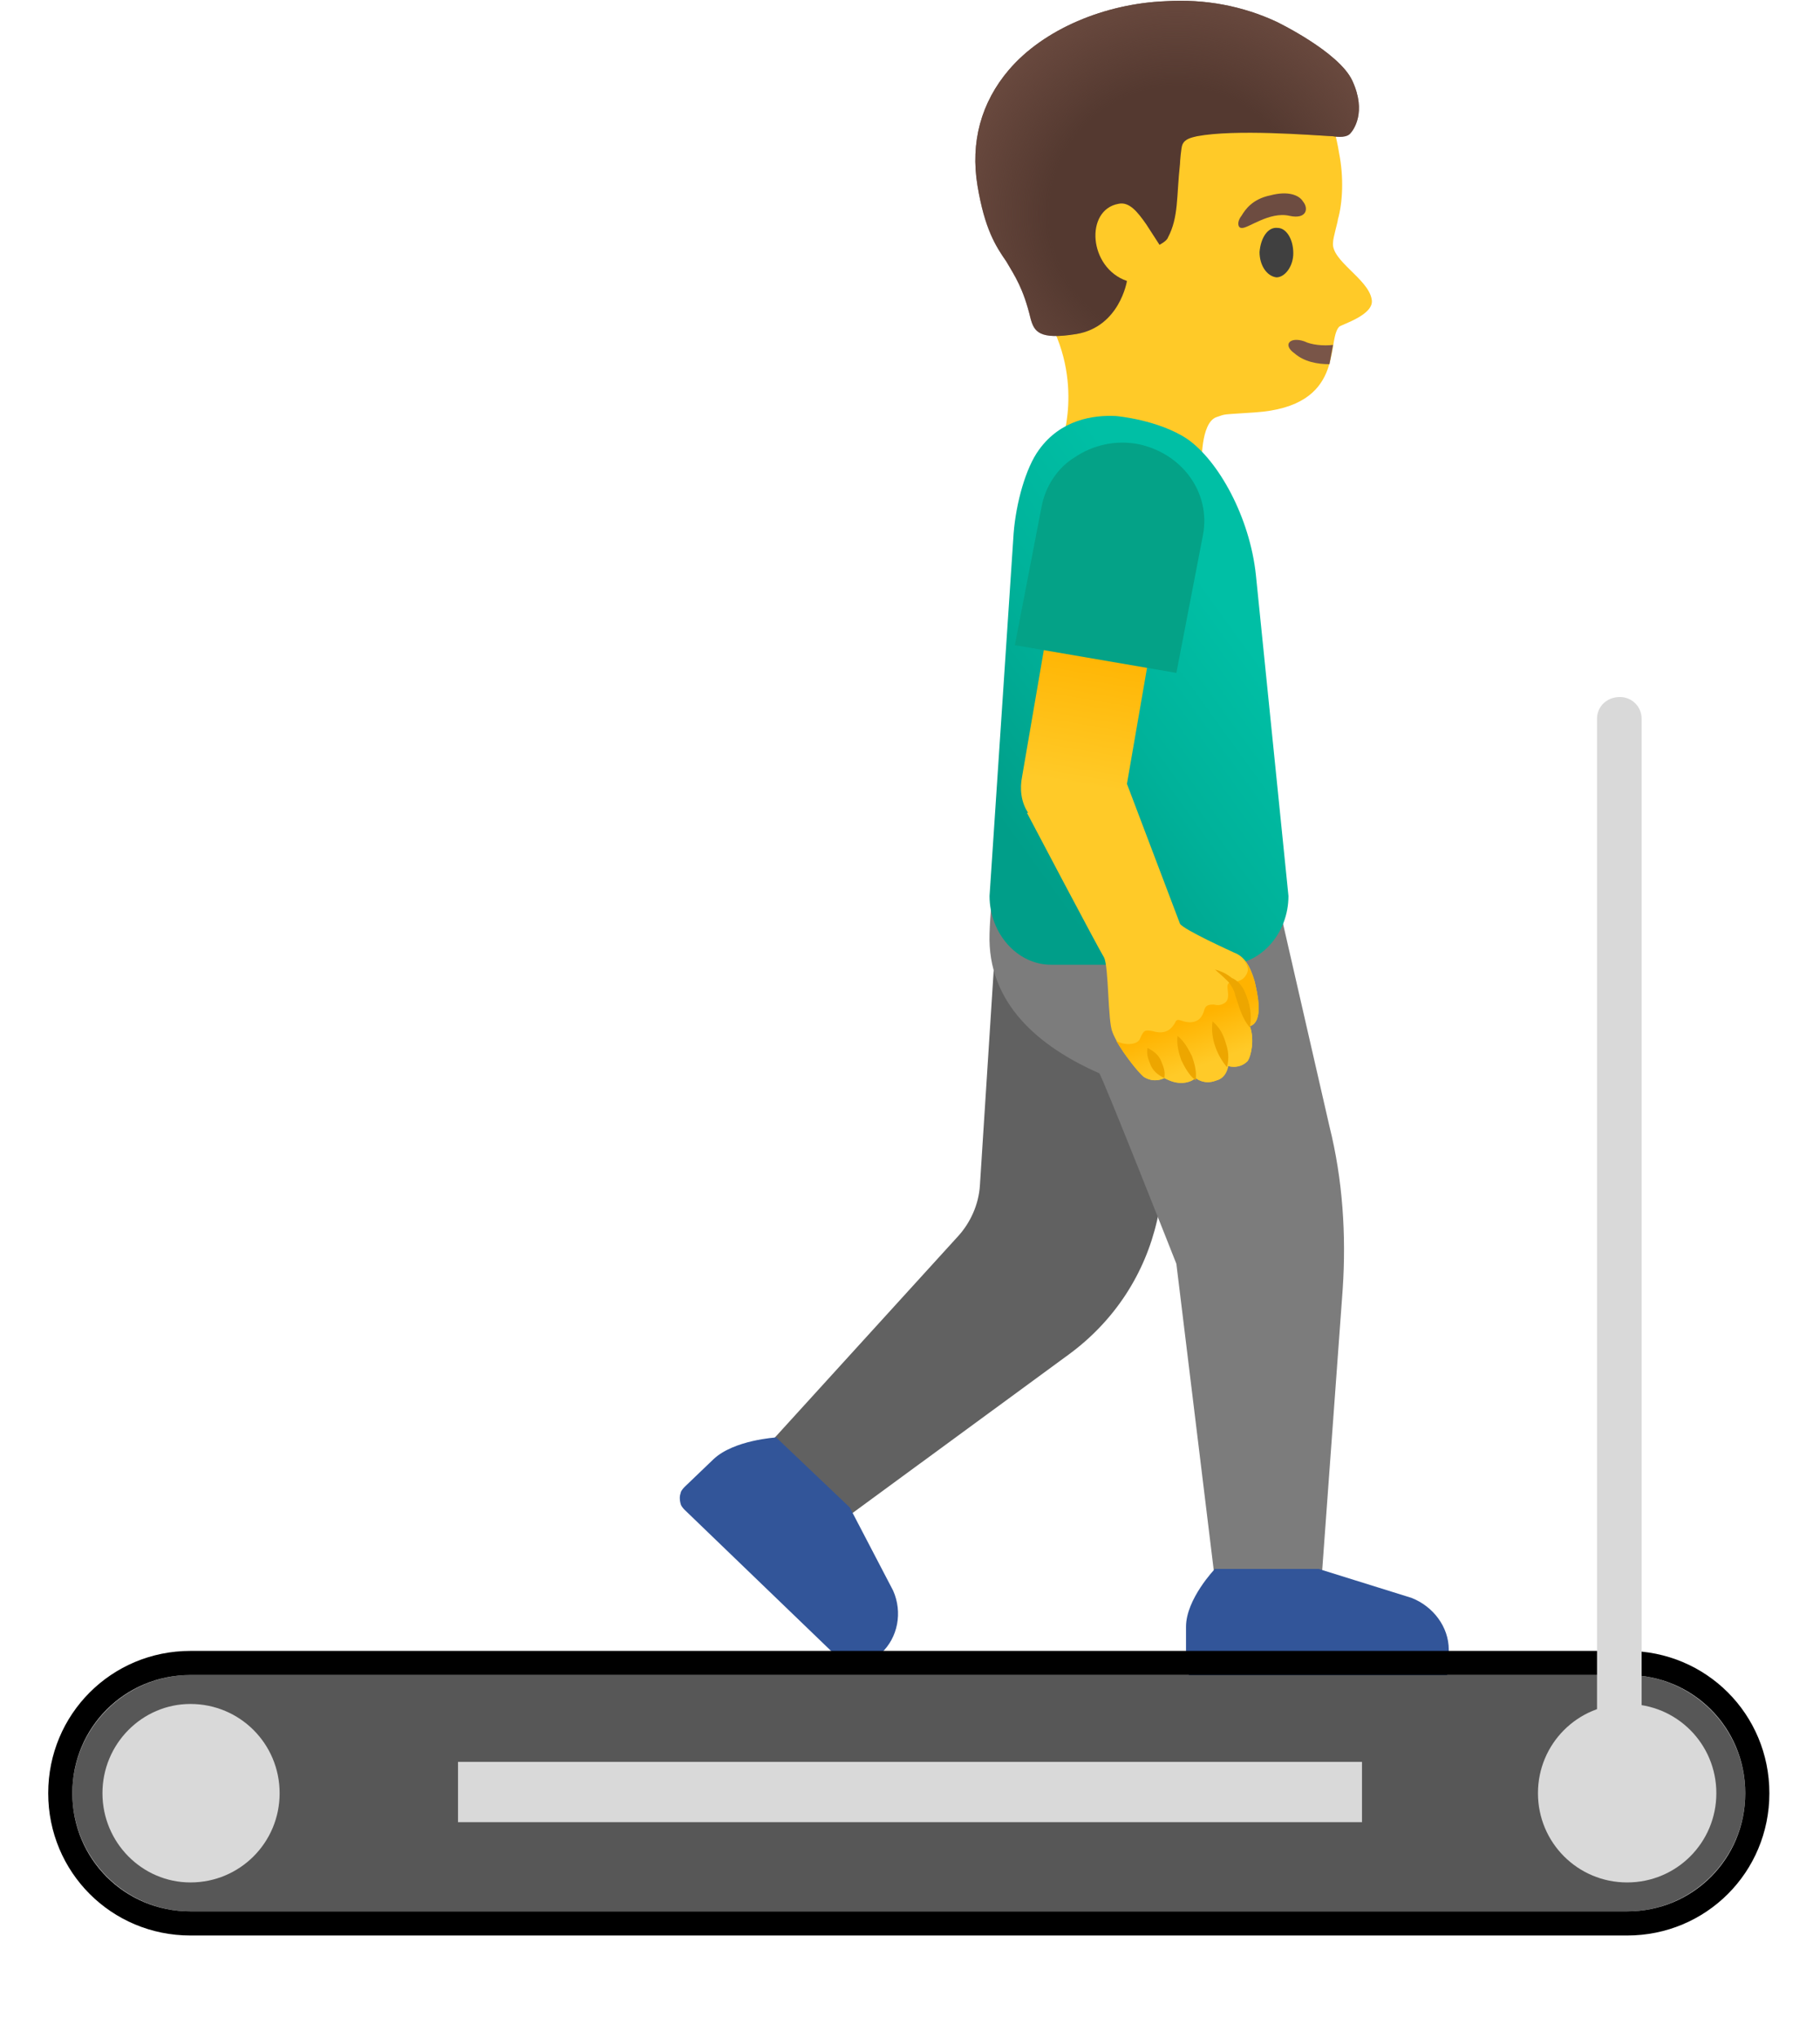 <svg version="1.2" xmlns="http://www.w3.org/2000/svg" viewBox="0 0 151 169" width="151" height="169"><defs><linearGradient id="P" gradientUnits="userSpaceOnUse"/><linearGradient id="g1" x2="1" href="#P" gradientTransform="matrix(-20.616,14.941,-18.076,-24.942,103.187,52.713)"><stop stop-color="#00bfa5"/><stop offset=".47" stop-color="#00b29a"/><stop offset="1" stop-color="#009e89"/></linearGradient><linearGradient id="g2" x2="1" href="#P" gradientTransform="matrix(3.623,-22.126,12.536,2.053,94.189,76.323)"><stop offset=".46" stop-color="#ffca28"/><stop offset="1" stop-color="#ffb300"/></linearGradient><linearGradient id="g3" x2="1" href="#P" gradientTransform="matrix(-2.569,-6.97,9.677,-3.566,101.383,91.384)"><stop offset=".46" stop-color="#ffca28"/><stop offset="1" stop-color="#ffb300"/></linearGradient><radialGradient id="g4" cx="0" cy="0" r="1" href="#P" gradientTransform="matrix(-19.781,2.219,-2.219,-19.781,97.594,17.722)"><stop offset=".53" stop-color="#6d4c41" stop-opacity="0"/><stop offset="1" stop-color="#6d4c41" stop-opacity="1"/></radialGradient></defs><style>.a{fill:#ffca28}.b{fill:#795548}.c{fill:#404040}.d{fill:#6d4c41}.e{fill:#616161}.f{fill:#7c7c7c}.g{fill:url(#g1)}.h{fill:url(#g2)}.i{fill:url(#g3)}.j{fill:#325599}.k{fill:#eda600}.l{fill:#04a287}.m{fill:#543930}.n{fill:url(#g4)}.o{fill:#575757}.p{fill:none;stroke:#000;stroke-width:2}.q{fill:#d9d9d9}</style><path class="a" d="m84.4 9.1c3.1-4.8 10.1-8.6 15.8-7.6 6.5 1 10 5.5 10.9 11.2 0.4 2 0.3 4.1-0.1 5.5 0 0.2-0.4 1.5-0.4 1.9-0.2 1.5 2.9 3 3.2 4.7 0.3 1.3-2.5 2.1-2.7 2.3-1.1 1.2 0.6 6.6-7 7.1-2.9 0.2-2.3 0.1-3.2 0.4-1.3 0.5-1.2 3.9-1.2 3.9 0 0-0.7 5.6-5.7 4.1-5.8-1.7-6-5.6-6-5.6 0 0 2.1-5.4-1.3-11-2.7-4.5-4.3-13.9-2.3-16.9z"/><path class="b" d="m110.3 30.2c-1 0-2.1-0.2-2.9-0.9-1-0.7-0.4-1.4 0.8-1 0.6 0.3 1.6 0.4 2.4 0.3z"/><path class="c" d="m105.9 23c-0.8-0.1-1.4-1-1.4-2.1 0.1-1.2 0.7-2.1 1.5-2 0.7 0 1.3 0.9 1.3 2.1 0 1.1-0.7 2-1.4 2z"/><path class="d" d="m107 17.9c1.4 0.3 1.6-0.6 1.1-1.2-0.3-0.5-1.2-0.9-2.7-0.5-1.5 0.3-2.1 1.2-2.4 1.7-0.4 0.5-0.3 1 0 1 0.5 0.1 2.3-1.4 4-1z"/><path class="e" d="m62.2 121.5l17.3-19c1-1.1 1.7-2.6 1.8-4.2l1.7-26.5 19 2-6 27.4c-1 4.4-3.5 8.3-7.3 11.1l-20.2 14.8z"/><path class="f" d="m83.2 67.5l21.6 1.9 5.5 24c1.1 4.4 1.4 9 1.1 13.5l-2 27.4h-8.2l-3.6-29.5c0 0-6.2-15.7-6.4-15.8-5-2.2-9.3-5.8-9.1-11.6 0.1-3.3 0.7-6.6 1.1-9.9z"/><path class="g" d="m87.2 80h14.6c2.8 0 5.1-2.6 5.1-5.7l-2.7-26.6c-0.5-4.8-3.1-9.5-5.7-11.3-2.4-1.6-5.9-1.9-5.9-1.9-1.9-0.1-4.6 0.3-6.4 2.8-1.1 1.5-1.9 4.4-2.1 6.9l-2 30.1c0 3.1 2.3 5.7 5.1 5.7z"/><path class="h" d="m84.8 64.4l2.8-16.3 8.6 1.3-2.7 15.6 4.4 11.6c0.3 0.5 4.3 2.3 4.5 2.4 0.8 0.3 1.3 1 1.7 2.4 0.2 0.9 0.8 3.3-0.4 3.7 0.4 1.1 0.1 2.5-0.2 2.9-0.7 0.7-1.6 0.4-1.6 0.4 0 0-0.1 1-1 1.2-1 0.4-1.7-0.2-1.7-0.2q-0.5 0.4-1.2 0.4c-0.5 0-1-0.2-1.4-0.4-0.2 0.1-0.9 0.4-1.7-0.1-0.5-0.4-2.1-2.4-2.6-3.7-0.4-0.9-0.3-5.4-0.7-6.2-0.5-0.8-6.4-12-6.4-12h0.1c-0.6-0.9-0.7-2-0.5-3z"/><path class="i" d="m94.6 86.1c0.3-0.7 0.4-0.7 1-0.6 0.7 0.2 1.4 0.2 1.9-0.7q0.1-0.3 0.4-0.2c0.8 0.3 1.7 0.3 2-0.8 0.1-0.4 0.3-0.5 0.8-0.5 0.1 0 0.5 0.2 1-0.2 0.5-0.5-0.2-1.6 0.4-1.6 0.2-0.1 1.1 0 1.4-0.9 0.2-0.6-0.6-1.3-0.6-1.3 0.5 0.4 0.9 1.1 1.2 2.1 0.2 0.9 0.8 3.3-0.4 3.7 0.4 1.1 0.1 2.5-0.2 2.9-0.7 0.7-1.6 0.4-1.6 0.4 0 0-0.2 1-1 1.2-1 0.4-1.7-0.2-1.7-0.2q-0.5 0.4-1.2 0.4c-0.6 0-1-0.2-1.4-0.4-0.2 0.1-0.9 0.4-1.7-0.1-0.4-0.3-1.6-1.8-2.3-3 0.6 0.4 1.8 0.4 2-0.2z"/><path class="j" d="m99.8 139.5c-0.7 0-1.4-0.6-1.4-1.3v-3.3c0-2.3 2.4-4.8 2.4-4.8h8.6l7.7 2.4c1.8 0.7 3.1 2.4 3.1 4.3v1.5c0 0.7-0.5 1.2-1.2 1.2z"/><path class="j" d="m56.8 125.2q-0.2-0.2-0.3-0.4-0.1-0.3-0.1-0.6 0-0.2 0.1-0.5 0.1-0.2 0.3-0.4l2.4-2.3c1.7-1.6 5.2-1.8 5.2-1.8l6.1 5.8 3.6 6.9c0.8 1.8 0.4 3.9-1 5.2l-1.1 1.1c-0.5 0.5-1.2 0.5-1.7 0z"/><path class="k" d="m95.2 86.9c-0.1 0.6 0.1 1 0.3 1.5 0.2 0.4 0.5 0.7 1.1 1 0.1-0.6-0.1-1-0.3-1.5-0.2-0.4-0.5-0.7-1.1-1zm2.5-1c-0.1 0.7 0.1 1.4 0.3 2 0.3 0.6 0.6 1.2 1.2 1.7 0.1-0.8-0.1-1.4-0.3-2-0.3-0.6-0.6-1.2-1.2-1.7zm2.9-1.2c-0.1 0.7 0 1.4 0.2 2 0.2 0.6 0.5 1.2 1 1.8 0.2-0.8 0.1-1.4-0.1-2-0.2-0.7-0.5-1.3-1.1-1.8zm0.2-4.3q0.6 0.5 1.1 1c0.3 0.4 0.5 0.7 0.6 1.2 0.3 0.8 0.5 1.8 1.2 2.6 0.2-1 0-2-0.4-2.9-0.2-0.5-0.6-1-1.1-1.2q-0.6-0.5-1.4-0.7z"/><path class="l" d="m97.6 55.8l-13.4-2.3 2.2-11.4c0.3-1.7 1.3-3.3 2.8-4.2 1.5-1 3.3-1.4 5.1-1.1 3.7 0.7 6.2 4 5.5 7.6z"/><path class="m" d="m83.7 5.8c2.9-3.4 8-5.5 13-5.7 3.3-0.2 6.4 0.4 9.2 1.7 0 0 5.2 2.5 6.3 4.9 1.2 2.6 0.1 4.1-0.2 4.4-0.4 0.4-1.4 0.2-1.4 0.2-1.9-0.1-8.1-0.6-11.3 0-0.4 0.1-1 0.2-1.2 0.7-0.1 0.2-0.2 1.4-0.2 1.6-0.3 2.7-0.1 4.4-1 6.1-0.1 0.3-0.7 0.6-0.7 0.6l-1.1-1.7c-0.7-1-1.4-1.9-2.3-1.7-2.8 0.5-2.5 5.3 0.7 6.4 0 0-0.6 3.8-4.2 4.4-3.1 0.5-3.5-0.2-3.8-1.3-0.6-2.5-1.3-3.5-2-4.7-0.9-1.3-1.8-2.7-2.4-6.3-0.6-3.6 0.3-6.9 2.6-9.6z"/><path class="n" d="m83.7 5.8c2.9-3.4 8-5.5 13-5.7 3.3-0.2 6.4 0.4 9.2 1.7 0 0 5.2 2.5 6.3 4.9 1.2 2.6 0.1 4.1-0.2 4.4-0.4 0.4-1.4 0.2-1.4 0.2-1.9-0.1-8.1-0.6-11.3 0-0.4 0.1-1 0.2-1.2 0.7-0.1 0.2-0.2 1.4-0.2 1.6-0.3 2.7-0.1 4.4-1 6.1-0.1 0.3-0.7 0.6-0.7 0.6l-1.1-1.7c-0.7-1-1.4-1.9-2.3-1.7-2.8 0.5-2.5 5.3 0.7 6.4 0 0-0.6 3.8-4.2 4.4-3.1 0.5-3.5-0.2-3.8-1.3-0.6-2.5-1.3-3.5-2-4.7-0.9-1.3-1.8-2.7-2.4-6.3-0.6-3.6 0.3-6.9 2.6-9.6z"/><path class="o" d="m15.8 138.9h119.2c5.4 0 9.8 4.4 9.8 9.8 0 5.4-4.4 9.8-9.8 9.8h-119.2c-5.4 0-9.8-4.4-9.8-9.8 0-5.4 4.4-9.8 9.8-9.8z"/><path class="p" d="m15.8 137.9h119.2c6 0 10.8 4.8 10.8 10.8 0 6-4.8 10.8-10.8 10.8h-119.2c-6 0-10.8-4.8-10.8-10.8 0-6 4.8-10.8 10.8-10.8z"/><path class="q" d="m136.2 59.6v84.8c0 1-0.8 1.8-1.8 1.8-1.1 0-1.9-0.8-1.9-1.8v-84.8c0-1 0.8-1.8 1.9-1.8 1 0 1.8 0.8 1.8 1.8z"/><path class="q" d="m15.8 156.1c-4 0-7.3-3.3-7.3-7.4 0-4.1 3.3-7.4 7.3-7.4 4.1 0 7.4 3.3 7.4 7.4 0 4.1-3.3 7.4-7.4 7.4z"/><path class="q" d="m135 156.1c-4.1 0-7.4-3.3-7.4-7.4 0-4.1 3.3-7.4 7.4-7.4 4.1 0 7.4 3.3 7.4 7.4 0 4.1-3.3 7.4-7.4 7.4z"/><path class="q" d="m38 146.1h75v5h-75z"/></svg>